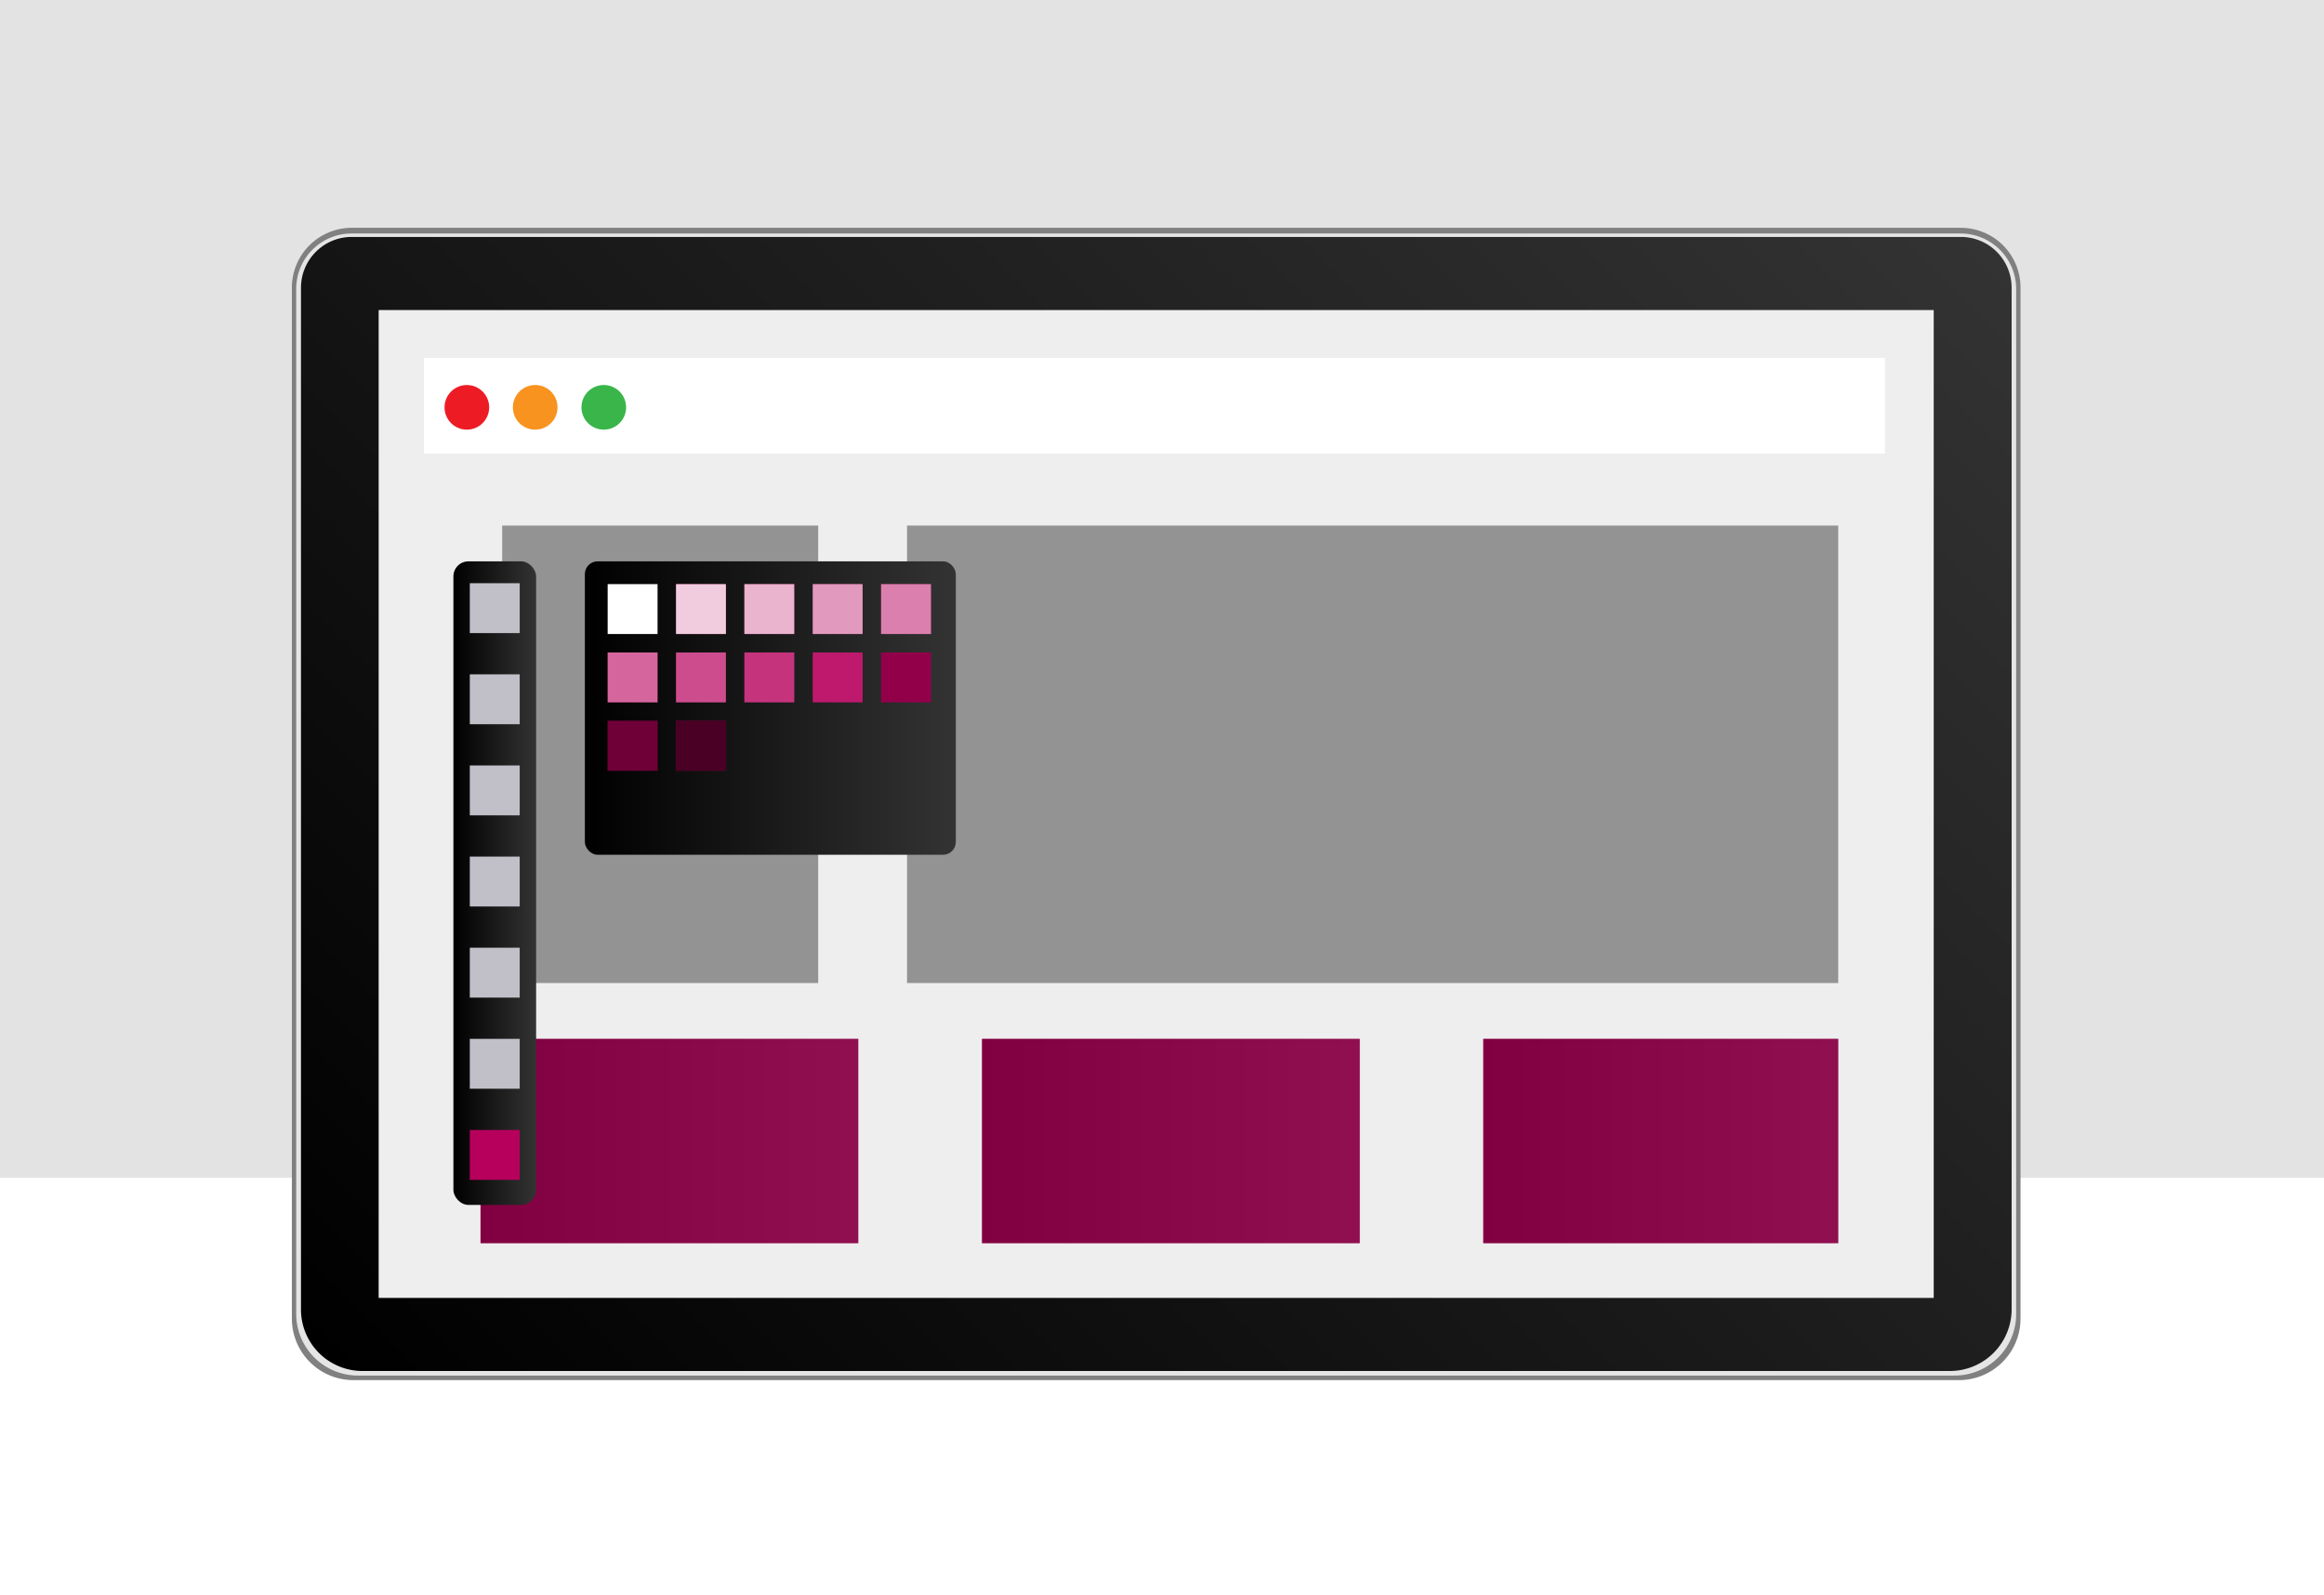 <?xml version="1.0" encoding="utf-8"?><svg id="Livello_1" data-name="Livello 1" xmlns="http://www.w3.org/2000/svg" xmlns:xlink="http://www.w3.org/1999/xlink" viewBox="0 0 102 70">
  <defs>
    <style>
      .cls-1 {
        fill: #e3e3e3;
      }

      .cls-2 {
        fill: gray;
      }

      .cls-3 {
        fill: #e5e5e5;
      }

      .cls-4 {
        fill: url(#Sfumatura_senza_nome_2);
      }

      .cls-5 {
        opacity: 0.07;
      }

      .cls-20, .cls-21, .cls-22, .cls-23, .cls-24, .cls-25, .cls-26, .cls-27, .cls-6 {
        fill: #fff;
      }

      .cls-7 {
        fill: #eee;
      }

      .cls-8 {
        fill: #ed1c24;
      }

      .cls-9 {
        fill: #f7931e;
      }

      .cls-10 {
        fill: #39b54a;
      }

      .cls-11 {
        fill: #b7005c;
      }

      .cls-12, .cls-25 {
        opacity: 0.3;
      }

      .cls-13 {
        fill: url(#Sfumatura_senza_nome_2-2);
      }

      .cls-14 {
        fill: url(#Sfumatura_senza_nome_2-3);
      }

      .cls-15 {
        fill: url(#Sfumatura_senza_nome_2-4);
      }

      .cls-16 {
        fill: #939393;
      }

      .cls-17 {
        fill: url(#Sfumatura_senza_nome_2-5);
      }

      .cls-18 {
        fill: #c1c0c8;
      }

      .cls-19 {
        fill: url(#Sfumatura_senza_nome_2-6);
      }

      .cls-20 {
        opacity: 0.8;
      }

      .cls-21 {
        opacity: 0.7;
      }

      .cls-22, .cls-29 {
        opacity: 0.6;
      }

      .cls-23 {
        opacity: 0.5;
      }

      .cls-24, .cls-30 {
        opacity: 0.4;
      }

      .cls-26, .cls-28 {
        opacity: 0.2;
      }

      .cls-27 {
        opacity: 0.1;
      }

      .cls-28, .cls-29, .cls-30 {
        fill: #020001;
      }
    </style>
    <linearGradient id="Sfumatura_senza_nome_2" data-name="Sfumatura senza nome 2" x1="20.26" y1="144.36" x2="81.24" y2="83.38" gradientTransform="translate(0 -78.72)" gradientUnits="userSpaceOnUse">
      <stop offset="0"/>
      <stop offset="1" stop-color="#333"/>
    </linearGradient>
    <linearGradient id="Sfumatura_senza_nome_2-2" x1="21.09" y1="50.09" x2="37.67" y2="50.09" gradientTransform="matrix(1, 0, 0, 1, 0, 0)" xlink:href="#Sfumatura_senza_nome_2"/>
    <linearGradient id="Sfumatura_senza_nome_2-3" x1="43.1" y1="50.09" x2="59.68" y2="50.09" gradientTransform="matrix(1, 0, 0, 1, 0, 0)" xlink:href="#Sfumatura_senza_nome_2"/>
    <linearGradient id="Sfumatura_senza_nome_2-4" x1="65.1" y1="50.09" x2="80.69" y2="50.09" gradientTransform="matrix(1, 0, 0, 1, 0, 0)" xlink:href="#Sfumatura_senza_nome_2"/>
    <linearGradient id="Sfumatura_senza_nome_2-5" x1="19.9" y1="38.76" x2="23.53" y2="38.76" gradientTransform="matrix(1, 0, 0, 1, 0, 0)" xlink:href="#Sfumatura_senza_nome_2"/>
    <linearGradient id="Sfumatura_senza_nome_2-6" x1="25.67" y1="31.07" x2="41.95" y2="31.07" gradientTransform="matrix(1, 0, 0, 1, 0, 0)" xlink:href="#Sfumatura_senza_nome_2"/>
  </defs>
  <g id="Livello_3" data-name="Livello 3">
    <rect class="cls-1" width="102" height="51.7"/>
  </g>
  <g id="Livello_2" data-name="Livello 2">
    <path class="cls-2" d="M12.81,57.88V12.63A2.63,2.63,0,0,1,15.44,10H86.06a2.62,2.62,0,0,1,2.62,2.63h0V57.88a2.7,2.7,0,0,1-2.7,2.7H15.52a2.7,2.7,0,0,1-2.71-2.7Z"/>
    <path class="cls-3" d="M13,57.68v-45a2.43,2.43,0,0,1,2.43-2.43H86.06a2.44,2.44,0,0,1,2.43,2.43V57.68a2.7,2.7,0,0,1-2.71,2.7H15.72A2.71,2.71,0,0,1,13,57.68Z"/>
    <path class="cls-4" d="M88.29,57.48V12.63a2.23,2.23,0,0,0-2.23-2.23H15.44a2.23,2.23,0,0,0-2.23,2.23h0V57.48a2.7,2.7,0,0,0,2.7,2.7H85.58a2.71,2.71,0,0,0,2.71-2.69Z"/>
    <g class="cls-5">
      <path class="cls-6" d="M84.67,13.81v43H16.82v-43Zm.2-.19H16.62V57H84.87Z"/>
    </g>
    <rect class="cls-7" x="16.62" y="13.61" width="68.25" height="43.36"/>
    <rect class="cls-6" x="18.61" y="15.71" width="64.12" height="4.2"/>
    <circle class="cls-8" cx="20.49" cy="17.88" r="0.98"/>
    <circle class="cls-9" cx="23.49" cy="17.88" r="0.98"/>
    <circle class="cls-10" cx="26.5" cy="17.88" r="0.98"/>
  </g>
  <g>
    <g>
      <rect class="cls-11" x="21.09" y="45.6" width="16.58" height="8.97"/>
      <rect class="cls-11" x="43.1" y="45.6" width="16.58" height="8.97"/>
      <rect class="cls-11" x="65.1" y="45.6" width="15.58" height="8.97"/>
      <g class="cls-12">
        <rect class="cls-13" x="21.09" y="45.6" width="16.58" height="8.97"/>
      </g>
      <g class="cls-12">
        <rect class="cls-14" x="43.1" y="45.6" width="16.58" height="8.97"/>
      </g>
      <g class="cls-12">
        <rect class="cls-15" x="65.1" y="45.6" width="15.58" height="8.97"/>
      </g>
      <g>
        <rect class="cls-16" x="22.04" y="23.07" width="13.87" height="20.08"/>
        <rect class="cls-16" x="39.81" y="23.07" width="40.87" height="20.08"/>
      </g>
      <g>
        <g>
          <rect class="cls-17" x="19.9" y="24.64" width="3.63" height="28.25" rx="0.66"/>
          <rect class="cls-18" x="20.62" y="25.6" width="2.19" height="2.19"/>
          <rect class="cls-18" x="20.62" y="29.6" width="2.19" height="2.19"/>
          <rect class="cls-18" x="20.62" y="33.6" width="2.19" height="2.19"/>
          <rect class="cls-18" x="20.62" y="37.6" width="2.19" height="2.19"/>
          <rect class="cls-18" x="20.62" y="41.6" width="2.19" height="2.19"/>
          <rect class="cls-18" x="20.62" y="45.6" width="2.19" height="2.19"/>
          <rect class="cls-11" x="20.62" y="49.6" width="2.19" height="2.19"/>
        </g>
        <g>
          <rect class="cls-19" x="25.67" y="24.64" width="16.28" height="12.88" rx="0.56"/>
          <rect class="cls-6" x="26.67" y="25.64" width="2.19" height="2.19"/>
          <rect class="cls-11" x="29.67" y="25.64" width="2.19" height="2.19"/>
          <rect class="cls-11" x="32.67" y="25.64" width="2.19" height="2.19"/>
          <rect class="cls-11" x="35.67" y="25.64" width="2.19" height="2.19"/>
          <rect class="cls-11" x="38.67" y="25.64" width="2.19" height="2.19"/>
          <rect class="cls-11" x="26.67" y="28.64" width="2.19" height="2.19"/>
          <rect class="cls-11" x="29.67" y="28.64" width="2.19" height="2.19"/>
          <rect class="cls-11" x="32.67" y="28.64" width="2.19" height="2.19"/>
          <rect class="cls-11" x="35.67" y="28.64" width="2.19" height="2.19"/>
          <rect class="cls-11" x="38.67" y="28.64" width="2.19" height="2.19"/>
          <rect class="cls-11" x="26.67" y="31.64" width="2.19" height="2.19"/>
          <rect class="cls-11" x="29.67" y="31.64" width="2.19" height="2.19"/>
        </g>
      </g>
    </g>
    <rect class="cls-20" x="29.67" y="25.64" width="2.19" height="2.19"/>
    <rect class="cls-21" x="32.67" y="25.64" width="2.19" height="2.19"/>
    <rect class="cls-22" x="35.67" y="25.64" width="2.19" height="2.19"/>
    <rect class="cls-23" x="38.67" y="25.64" width="2.19" height="2.19"/>
    <rect class="cls-24" x="26.67" y="28.64" width="2.19" height="2.19"/>
    <rect class="cls-25" x="29.67" y="28.64" width="2.19" height="2.19"/>
    <rect class="cls-26" x="32.67" y="28.64" width="2.19" height="2.19"/>
    <rect class="cls-27" x="35.67" y="28.64" width="2.19" height="2.19"/>
    <rect class="cls-28" x="38.67" y="28.64" width="2.19" height="2.19"/>
    <rect class="cls-29" x="29.67" y="31.64" width="2.19" height="2.19"/>
    <rect class="cls-30" x="26.67" y="31.64" width="2.19" height="2.19"/>
  </g>
</svg>
